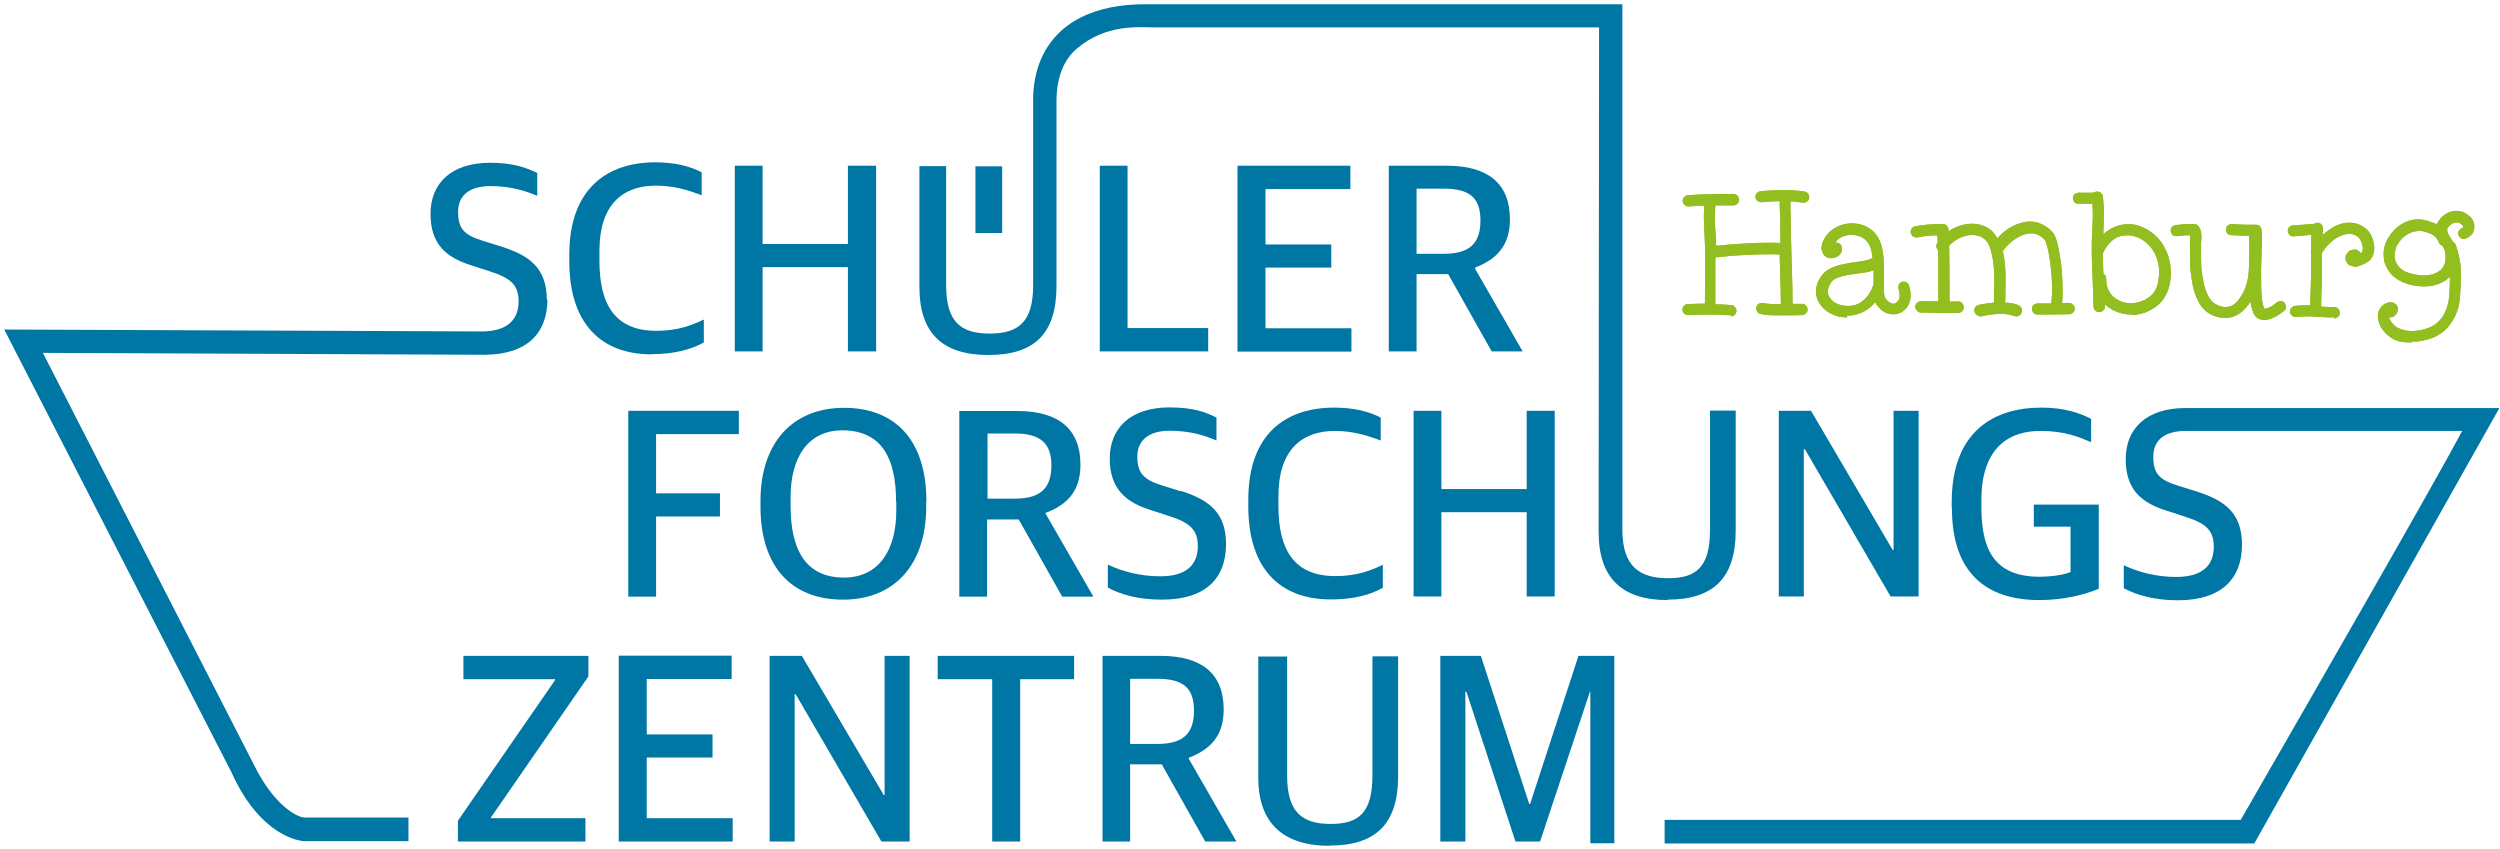 <?xml version="1.0" encoding="UTF-8"?>
<svg id="Ebene_1" xmlns="http://www.w3.org/2000/svg" version="1.1" viewBox="0 0 117.82 40">
  <!-- Generator: Adobe Illustrator 29.3.1, SVG Export Plug-In . SVG Version: 2.1.0 Build 151)  -->
  <defs>
    <style>
      .st0 {
        fill: #92bf1f;
      }

      .st1 {
        fill: #0076a5;
      }
    </style>
  </defs>
  <path class="st1" d="M67.89,39.66h1.17v-7.06h.05l2.31,7.06h1.16l2.35-7.06h.02v7.14h1.13v-8.83h-1.69l-2.28,6.98h-.04l-2.28-6.98h-1.91v8.75ZM62.67,39.85c2.16,0,3.22-1.02,3.22-3.26v-5.66h-1.21v5.61c0,1.77-.64,2.29-1.97,2.29s-2.05-.54-2.05-2.27v-5.62h-1.36v5.71c0,2.17,1.21,3.21,3.35,3.21M53.26,35.06v-3.07h1.28c1.22,0,1.73.43,1.73,1.5s-.5,1.57-1.72,1.57h-1.29ZM51.95,39.66h1.31v-3.64h1.49l2.05,3.64h1.47l-2.24-3.89v-.06c1.01-.39,1.64-1.03,1.64-2.27,0-1.69-1.03-2.53-2.98-2.53h-2.73v8.75ZM46.77,39.66h1.31v-7.65h2.54v-1.1h-6.43v1.1h2.57v7.65ZM36.27,39.66h1.18v-6.94h.05l4.04,6.94h1.33v-8.75h-1.18v6.56h-.04l-3.86-6.56h-1.52v8.75ZM29.16,39.66h5.37v-1.1h-4.05v-2.86h3.1v-1.09h-3.1v-2.61h4v-1.1h-5.32v8.75h-.01ZM21.58,39.66h6.01v-1.1h-4.45v-.04l4.59-6.64v-.97h-5.89v1.1h4.32v.04l-4.58,6.63v.98ZM35.94,16.56h-1.31V7.81h1.31v3.69h4.02v-3.69h1.33v8.75h-1.33v-3.97h-4.02v3.97ZM53.14,7.81v7.65h3.8v1.1h-5.11V7.81s1.31,0,1.31,0ZM30.72,16.7c-2.38,0-3.89-1.43-3.89-4.39v-.31c0-3.15,1.83-4.35,4.05-4.35.95,0,1.65.19,2.19.47v1.08c-.7-.26-1.32-.45-2.17-.45-1.55,0-2.65.89-2.65,3.07v.47c0,2.08.75,3.3,2.68,3.3,1.03,0,1.69-.27,2.24-.53v1.08c-.61.34-1.42.55-2.45.55M25.8,14.1c0,1.58-.93,2.61-2.97,2.62l-20.81-.09,9.93,19.38c1.04,2.11,2.15,2.5,2.37,2.52h4.93v1.11h-4.93c-.1,0-2.02-.15-3.41-3.24L.2,15.53l22.56.09c1.17-.02,1.68-.57,1.68-1.41,0-.76-.34-1.1-1.35-1.42l-.86-.28c-1.21-.37-1.94-1.01-1.94-2.43s.95-2.41,2.82-2.41c1.11,0,1.72.25,2.21.48v1.08c-.54-.23-1.25-.46-2.21-.46s-1.52.42-1.52,1.21.27,1.09,1.17,1.37l.87.27c1.31.42,2.14,1,2.14,2.51M59.64,8.91v2.61h3.1v1.09h-3.1v2.86h4.05v1.1h-5.37V7.81h5.32v1.1h-3.99ZM71.16,10.34c0-1.69-1.03-2.53-2.98-2.53h-2.73v8.75h1.31v-3.64h1.49l2.05,3.64h1.46l-2.24-3.89v-.06c1.01-.39,1.64-1.03,1.64-2.27M68.05,11.96h-1.29v-3.07h1.28c1.22,0,1.73.43,1.73,1.5s-.5,1.57-1.72,1.57M85.01,28.11h-1.18v-8.75h1.52l3.85,6.56h.04v-6.56h1.18v8.75h-1.32l-4.04-6.94h-.05v6.94ZM91.98,23.93v-.26c0-3.35,2-4.46,4.22-4.46,1.11,0,1.83.26,2.35.53v1.1c-.54-.23-1.21-.53-2.38-.53-2.11,0-2.79,1.52-2.79,3.2v.41c0,1.89.55,3.26,2.73,3.26.55,0,1.13-.08,1.47-.22v-2.14h-1.73v-1.04h3.06v3.97c-.68.28-1.65.53-2.8.53-2.51,0-4.12-1.29-4.12-4.33M78.59,28.28c-2.14,0-3.25-1.03-3.25-3.21l.02-23.78h-21.1c-.57,0-2.15-.17-3.52,1.01-.64.55-.94,1.39-.95,2.43v8.75c0,2.25-1.04,3.25-3.21,3.25s-3.25-1.03-3.25-3.21v-5.69h1.26v5.62c0,1.73.7,2.27,2.05,2.27s2.05-.53,2.05-2.28V4.52c.05-1.28.5-2.31,1.31-3.06,1.58-1.43,3.94-1.24,4.34-1.26h22.12v24.78c0,1.73.83,2.27,2.16,2.27s1.97-.53,1.97-2.29v-5.61h1.21v5.66c0,2.25-1.07,3.25-3.22,3.25M29.61,19.36h5.21v1.1h-3.9v2.79h3.01v1.09h-3.01v3.78h-1.31v-8.75ZM43.65,23.62v.26c0,2.76-1.52,4.38-3.92,4.38s-3.89-1.52-3.89-4.39v-.26c0-2.76,1.53-4.39,3.94-4.39s3.88,1.52,3.88,4.41M42.23,23.64c0-2.02-.66-3.35-2.52-3.36-1.67,0-2.45,1.33-2.45,3.13v.45c0,2,.68,3.36,2.51,3.36,1.67,0,2.47-1.32,2.47-3.15v-.42h0ZM60.25,23.85v-.47c0-2.17,1.1-3.07,2.65-3.07.84,0,1.47.19,2.17.45v-1.08c-.54-.28-1.24-.47-2.19-.47-2.23,0-4.05,1.18-4.05,4.35v.3c0,2.96,1.51,4.39,3.89,4.39,1.03,0,1.84-.2,2.45-.55v-1.08c-.55.26-1.21.53-2.24.53-1.93,0-2.68-1.23-2.68-3.3M55.64,23.15l-.87-.27c-.9-.28-1.17-.61-1.17-1.37s.55-1.21,1.52-1.21,1.68.23,2.21.46v-1.08c-.48-.25-1.1-.48-2.21-.48-1.87,0-2.82,1-2.82,2.41s.74,2.06,1.94,2.43l.86.28c1,.32,1.35.66,1.35,1.42,0,.87-.53,1.42-1.77,1.42-.94,0-1.79-.23-2.47-.55v1.08c.6.33,1.44.57,2.55.57,2.08,0,3.02-1.02,3.02-2.62,0-1.51-.83-2.09-2.14-2.51M71.95,23.05h-4.02v-3.69h-1.31v8.75h1.31v-3.97h4.02v3.97h1.32v-8.75h-1.32v3.69ZM49.29,24.23l2.24,3.89h-1.47l-2.05-3.64h-1.49v3.64h-1.31v-8.75h2.73c1.94,0,2.98.84,2.98,2.53,0,1.24-.62,1.89-1.64,2.27v.06ZM49.55,21.93c0-1.05-.53-1.5-1.73-1.5h-1.28v3.07h1.29c1.23,0,1.72-.51,1.72-1.57M106.23,39.75h-27.78v-1.11h27.15c3.72-6.46,9.01-15.66,10.44-18.33h-13.04c-.97,0-1.52.42-1.52,1.21s.27,1.09,1.17,1.37l.87.27c1.31.42,2.14,1,2.14,2.51,0,1.59-.95,2.62-3.02,2.62-1.11,0-1.96-.25-2.55-.57v-1.08c.68.32,1.53.55,2.47.55,1.24,0,1.77-.55,1.77-1.42,0-.76-.34-1.1-1.35-1.42l-.86-.28c-1.21-.37-1.94-1.01-1.94-2.43s.95-2.41,2.82-2.41h14.79l-11.56,20.54ZM47.23,10.98h-1.26v-3.14h1.26v3.14Z"/>
  <path class="st0" d="M108.07,14.58s-.04.08-.03.12c0,.04.02.08.06.1s.08.04.12.03c.26-.02.45-.04.59-.03.14,0,.33.01.6.03.27.02.47.02.62.02.04,0,.09-.01.11-.04.03-.03.04-.06.04-.11s-.01-.08-.04-.11-.06-.04-.11-.04c-.12,0-.37,0-.73-.03v-.03c0-.19,0-.5.02-.88.01-.39.02-.69.02-.88,0-.03,0-.31-.02-.84.08-.15.18-.3.33-.45.14-.15.3-.27.47-.38.42-.23.78-.24,1.05-.02.13.1.22.25.26.45.04.2.02.36-.09.47l-.09.05-.1.05s-.01-.05-.02-.09c-.05-.11-.14-.15-.25-.13-.08.01-.13.04-.18.11-.06.08-.09.14-.08.22.03.13.11.2.24.24h.05s.03.02.06.02c.04,0,.09,0,.12-.04h.04c.09-.02.16-.05.25-.1s.15-.09.18-.13c.16-.19.2-.43.14-.73-.06-.28-.18-.48-.39-.62-.14-.11-.29-.17-.45-.19-.16-.03-.32-.02-.47.02-.15.04-.3.1-.45.18-.25.14-.47.32-.66.54,0-.18.02-.36.03-.52v-.06s0-.09-.03-.12c-.02-.03-.06-.05-.11-.05-.05,0-.09.01-.12.05-.14.02-.32.03-.56.05-.24.02-.4.03-.48.03-.04,0-.08.02-.11.05-.02.03-.04.08-.03.12,0,.04.02.08.05.11.03.03.08.04.12.03.1,0,.25-.02.45-.04.22-.02.38-.03.5-.04-.02.24-.03.53-.02.87-.01.04-.01.08,0,.12v.8c0,.19,0,.48-.02.88-.01.39-.02.69-.02.88v.02c-.32-.01-.6,0-.83.03-.04,0-.08.02-.1.06M105.07,10.65s-.05.05-.06.1c0,.04,0,.09.02.12s.05.05.1.06c.06.01.28.02.64.03h.33v1.32c0,.16-.01.31-.02.45-.04.48-.17.92-.41,1.27-.27.41-.6.58-1,.5-.31-.06-.55-.25-.71-.55-.11-.2-.18-.45-.24-.74-.05-.29-.09-.54-.1-.73,0-.19-.01-.47-.01-.83v-.29c0-.1.02-.16.02-.22,0-.2-.03-.36-.11-.44-.03-.03-.08-.05-.14-.06h-.4c-.13.01-.28.03-.46.05-.04,0-.08.02-.11.05s-.04.08-.03.12c0,.04.02.08.05.11.03.03.08.04.12.03.18-.02.33-.04.46-.05h.3v.19s0,.11-.02.19v.32c0,.36,0,.65.01.85,0,.2.04.46.1.78.06.31.15.58.27.82.2.39.51.62.93.71.53.11.97-.11,1.32-.65.08-.12.14-.25.2-.39,0,.11.01.2.02.29.02.2.05.38.1.5.05.17.13.28.24.32.16.08.36.05.6-.06.13-.06.27-.15.44-.29.04-.03.06-.06.06-.1,0-.04,0-.08-.03-.12-.03-.03-.06-.05-.11-.06-.04,0-.08,0-.11.03-.16.12-.29.2-.4.25-.15.08-.27.1-.33.06-.02-.01-.04-.06-.08-.15-.04-.11-.06-.25-.09-.43-.03-.3-.04-.73-.04-1.29,0-.18.01-.42.02-.72,0-.3.01-.5.02-.56v-.45c0-.06-.01-.12-.02-.15,0-.06-.02-.12-.05-.15-.02-.03-.05-.04-.08-.04h-.55c-.34-.01-.54-.02-.58-.03-.04,0-.09,0-.12.02M97.85,9.2s-.05.06-.05.11.01.09.04.12.06.05.11.05c.24.01.5.01.78,0,.02.31.03.56.03.73s-.01.42-.03.74c-.01.32-.02.58-.02.76v.2c0,.25.02.66.04,1.23.03.57.04,1,.04,1.3,0,.04.01.09.04.11.03.03.06.04.11.04s.08-.01.11-.04.04-.06.04-.11v-.42c.14.22.32.38.56.5.24.12.47.18.74.19.42.01.8-.1,1.14-.36.34-.25.55-.61.62-1.08.09-.57.01-1.08-.22-1.52-.24-.44-.56-.75-.98-.95-.31-.16-.66-.19-1.02-.11s-.68.29-.94.61c0-.08,0-.23.02-.47s.02-.43.02-.54v-.46c0-.19-.02-.37-.04-.53h0v-.08s-.02-.08-.06-.1c-.03-.03-.08-.04-.12-.03-.04,0-.06.02-.09.05h-.78s-.09.01-.12.04M99.38,11.36c.15-.15.3-.25.46-.31s.33-.09.5-.08c.17,0,.33.04.5.12.34.15.62.42.83.8.2.39.26.83.18,1.33-.06.38-.23.67-.51.87-.28.2-.59.3-.95.29-.34-.01-.64-.13-.88-.34s-.37-.53-.37-.92c0-.08-.03-.13-.11-.15-.02-.46-.03-.81-.04-1.07.11-.23.23-.42.38-.57M95.94,14.43s-.05.06-.05.11.01.09.04.12.06.05.11.05c.08,0,.33.01.75,0,.43,0,.68-.01.76-.01.04,0,.08-.01.11-.04s.04-.06.04-.11-.01-.08-.04-.11c-.03-.03-.06-.04-.11-.04h-.45c.03-.14.04-.33.04-.59,0-.31,0-.67-.04-1.07s-.09-.74-.15-1.04c-.08-.34-.16-.58-.26-.69-.14-.15-.3-.27-.47-.33-.17-.08-.34-.11-.51-.11s-.33.03-.51.1c-.4.14-.74.4-1.04.78h0c-.13-.31-.31-.52-.56-.65-.25-.12-.53-.16-.83-.12-.38.05-.71.2-1.01.46v-.22s.02-.05.02-.09c0-.04-.01-.08-.04-.11-.03-.03-.06-.04-.11-.04-.52,0-.95.03-1.3.11-.04.01-.08.03-.1.06-.02.03-.03.08-.02.12,0,.04.03.08.06.1s.08.03.12.02c.29-.06.65-.1,1.05-.11.01.15.02.31.02.47l-.04.09s-.03.08-.02.12c0,.04.03.08.06.1h0c0,.31.01,1.16.01,2.56h-.92s-.09.01-.12.04-.05.06-.05.11.01.08.04.11c.03.03.06.05.11.05.52.02,1.1.02,1.77.02.04,0,.08-.01.11-.04s.04-.06.04-.11-.01-.08-.04-.11c-.03-.03-.06-.04-.11-.04h-.53v-.02c0-1.47,0-2.39-.02-2.76.13-.15.28-.28.46-.39.18-.11.38-.17.58-.19.24-.03.44,0,.62.1.18.09.32.25.42.47.09.19.14.42.18.69.04.26.06.47.06.65v.79c0,.36-.01.58-.01.7-.26.02-.53.05-.82.12-.04.01-.08.03-.1.06-.02.03-.03.08-.02.12,0,.04.03.08.06.1s.08.03.12.02c.72-.16,1.27-.17,1.65-.02.04.02.09.01.12,0,.04-.02.06-.05.09-.09.02-.04.01-.08,0-.12-.02-.04-.04-.06-.09-.09-.19-.08-.42-.11-.7-.12,0-.11,0-.3.01-.59,0-.29.01-.52.01-.68s-.01-.38-.03-.62-.06-.46-.11-.66c.12-.18.27-.36.45-.51s.38-.27.58-.34c.45-.16.84-.08,1.15.27.05.08.12.26.18.55.06.28.11.62.15,1.01.03.38.04.71.04,1.02s-.03.51-.06.59h-.72s-.09.01-.12.04M87.94,12.41s-.26.04-.72.11c-.15.02-.28.04-.4.06-.11.02-.24.06-.37.12-.14.05-.26.12-.36.2-.1.09-.18.19-.25.32-.19.37-.18.72.03,1.03.18.28.47.47.86.56.31.06.64.04.95-.09.31-.12.57-.33.78-.66.03.14.09.26.17.36.16.19.33.3.54.33.2.03.38,0,.53-.12s.25-.27.29-.46c.04-.19.02-.41-.05-.64-.02-.04-.04-.06-.09-.09-.04-.02-.08-.02-.12,0s-.06.04-.09.09c-.02.04-.02.08,0,.12.06.18.08.33.05.45-.03.12-.09.22-.18.28-.04.04-.11.06-.17.08-.06,0-.14,0-.23-.04s-.16-.11-.25-.19c-.08-.09-.12-.24-.14-.44v-1.04c0-.22-.01-.39-.02-.52-.03-.43-.13-.78-.28-1-.18-.27-.43-.44-.76-.53s-.66-.05-.97.09-.53.37-.66.68c-.06.16-.05.3,0,.43.09.16.24.22.43.15.09-.02.15-.06.19-.13.05-.06.06-.13.05-.19,0-.06-.03-.11-.08-.14-.05-.04-.12-.04-.18-.02-.05.02-.11.08-.16.15-.01-.04,0-.09.02-.14.1-.24.26-.41.5-.52s.48-.13.74-.06c.26.06.45.19.59.41.13.18.2.45.23.81-.1.09-.24.14-.44.18M88.4,12.75v.66s-.01.03-.01.04c-.1.29-.23.53-.42.71-.18.17-.38.29-.57.33-.2.04-.4.04-.6,0-.3-.06-.53-.2-.66-.42-.15-.22-.15-.45-.01-.72.09-.17.23-.29.41-.38.18-.08.43-.14.73-.18.44-.05.69-.1.75-.11.15-.03.28-.08.39-.13v.18M82.97,14.36s-.05.05-.06.1c0,.04,0,.08.02.12.02.03.05.05.11.06.18.03.38.05.59.06h.76c.3,0,.5-.01.57-.01.04,0,.08-.01.11-.04s.04-.06.04-.11-.01-.08-.04-.11c-.03-.03-.06-.04-.11-.04h-.56c0-.44-.01-1.1-.04-1.99-.03-.89-.04-1.56-.04-2.01,0-.09,0-.27-.02-.55-.01-.28-.01-.45,0-.51.26,0,.48.03.68.08.04,0,.09,0,.12-.02s.05-.05.06-.1c0-.04,0-.09-.02-.12s-.05-.05-.1-.06c-.44-.1-1.13-.1-2.07-.02-.04,0-.08.02-.11.05s-.04.06-.03.11c0,.04.02.08.05.11.03.03.08.04.12.03.41-.03.73-.05.98-.05-.02.08-.02.25,0,.55.01.29.02.46.02.52,0,.33,0,.71.02,1.14h0c-.62-.03-1.4-.01-2.31.05-.08,0-.22.02-.43.04-.22.02-.38.03-.5.03,0-.14-.02-.38-.03-.72-.02-.34-.03-.58-.03-.7s.01-.36.03-.7h.96s.08-.01.11-.04.04-.06.04-.11-.01-.08-.04-.11c-.03-.03-.06-.04-.11-.04-.9,0-1.63.02-2.15.06-.03,0-.08.02-.1.05-.03.03-.04.06-.03.11,0,.04.02.08.05.11.03.03.08.04.12.03.26-.02.55-.04.85-.05-.02.33-.03.58-.03.74s0,.41.03.74c.02.33.03.57.03.71,0,.12.01.56,0,1.33,0,.78-.01,1.22-.01,1.32-.28,0-.58,0-.92.02-.04,0-.08.02-.11.05s-.04.08-.04.12.02.08.05.11c.03.03.08.04.12.04.79-.04,1.46-.03,2.05.02.04,0,.09,0,.12-.03s.05-.06.05-.11,0-.08-.03-.11c-.03-.03-.06-.05-.11-.05-.27-.02-.56-.03-.86-.04v-2.42c.13,0,.3-.01.53-.04.23-.02.37-.04.4-.04.89-.08,1.66-.09,2.28-.05h.03c.04,1.38.06,2.23.06,2.56-.41,0-.74-.02-1-.06-.03,0-.08,0-.11.03"/>
  <path class="st0" d="M106.7,15.08c-.09,0-.17-.02-.25-.05-.13-.06-.23-.19-.29-.39-.04-.11-.08-.26-.1-.43-.01.02-.02.03-.03.05-.38.57-.86.81-1.43.7-.45-.09-.79-.34-1-.76-.13-.25-.22-.53-.28-.85-.05-.32-.09-.59-.1-.8,0-.2-.01-.48-.01-.85v-.33c.01-.09.02-.15.02-.19v-.09h-.19c-.12,0-.27.03-.45.04-.08,0-.14,0-.19-.05-.05-.04-.09-.11-.1-.18,0-.08.01-.14.05-.19s.11-.09.17-.1c.18-.02.34-.04.47-.05.22,0,.34-.01.43,0s.15.04.19.1c.1.12.14.28.14.53,0,.05,0,.12-.02.23v.27c0,.36,0,.64.01.83,0,.19.04.43.1.72.04.28.13.52.23.71.14.28.36.43.64.5.36.08.65-.08.88-.45.23-.34.36-.75.39-1.23,0-.14.02-.29.02-.44v-1.22h-.23c-.55-.02-.62-.03-.66-.03-.08-.02-.14-.06-.17-.12-.03-.05-.04-.13-.03-.19.01-.08.05-.13.12-.17.05-.03.12-.05.19-.04.03,0,.12.02.57.03h.51s.05,0,.08.01c.04,0,.08.03.12.06.05.05.09.13.09.22,0,.03,0,.09.01.15v.46c0,.08-.01.26-.02.56l-.02.71c0,.57,0,.99.04,1.29.01.17.04.31.08.41.01.04.02.08.03.09.03,0,.1,0,.23-.06.11-.04.23-.13.38-.25.05-.04.12-.06.19-.05.08,0,.13.04.17.11.04.05.06.13.05.19,0,.08-.05.13-.11.18-.17.13-.32.24-.46.29-.16.08-.31.12-.45.12M106.03,13.75l.22.04c0,.11.01.2.02.29.02.2.05.36.1.47.04.14.11.23.18.26.13.06.3.04.51-.06.12-.05.26-.15.42-.27.02-.01.02-.02.02-.03,0,0,0-.01-.01-.03-.01-.01-.02-.02-.03-.02h-.03c-.16.14-.3.23-.42.28-.18.1-.32.12-.43.06-.05-.03-.1-.09-.13-.22-.04-.11-.06-.26-.09-.45-.03-.3-.04-.74-.04-1.3l.02-.73c0-.31.01-.5.02-.57v-.44c0-.06-.01-.11-.01-.15s-.01-.08-.02-.09h-.04v-.02h-.51c-.46-.01-.57-.02-.6-.03,0,0-.02,0-.03.01,0,0-.01,0-.01.02v.04s0,.01.03.02c.02,0,.15.01.61.03h.44v1.43c0,.16-.01.31-.02.45-.04.51-.18.96-.43,1.32-.29.45-.67.64-1.11.55-.34-.06-.61-.27-.79-.6-.12-.22-.19-.47-.25-.78-.05-.29-.09-.55-.1-.75,0-.19-.01-.47-.01-.84v-.29c.01-.1.01-.16.01-.2,0-.17-.02-.3-.08-.37-.01-.01-.04-.02-.08-.03-.08-.01-.19,0-.38,0-.12,0-.27.03-.46.04t-.03.02v.03s0,.02.02.03h.03c.19-.02.34-.04.46-.05h.41v.1s.02.12.02.2c0,.04,0,.12-.02.22v.31c0,.36,0,.64.01.84,0,.19.04.45.1.76.05.29.14.56.26.79.18.37.46.58.85.66.48.1.88-.1,1.21-.6.08-.11.14-.24.19-.38M87.06,14.96c-.12,0-.24-.01-.36-.03-.42-.1-.73-.3-.93-.6-.24-.36-.25-.74-.04-1.15.08-.14.16-.26.28-.36.11-.1.24-.17.39-.23.14-.05.27-.1.39-.12.12-.02.25-.05.4-.08.18-.02.68-.1.72-.11l.02.11-.02-.11c.15-.03.27-.08.34-.13-.03-.31-.1-.54-.2-.69-.12-.18-.29-.3-.53-.36s-.46-.04-.68.05c-.15.06-.26.16-.34.28.06,0,.14.01.19.05.08.05.11.13.12.22s-.01.18-.08.27-.15.14-.26.17c-.25.08-.45,0-.56-.2-.08-.16-.09-.33-.01-.53.14-.34.38-.59.72-.74.33-.15.68-.18,1.03-.1s.64.28.83.57c.16.25.26.6.29,1.05,0,.13.01.3.02.52v1.04c0,.17.04.29.11.37s.14.13.2.16c.06.03.12.04.16.03.04,0,.08-.02.11-.05.08-.05.13-.13.15-.23s0-.24-.04-.4c-.02-.05-.02-.13,0-.2.03-.06.08-.12.14-.14.06-.03.14-.02.2,0,.06.03.12.08.14.14.09.26.11.48.06.7-.04.23-.16.4-.33.53-.17.13-.38.18-.6.14-.23-.03-.43-.16-.6-.38-.04-.05-.09-.12-.12-.18-.19.24-.43.42-.7.52-.22.09-.43.12-.65.12M87.97,12.52s-.12.02-.73.11c-.15.02-.28.04-.39.06s-.23.06-.36.11c-.12.04-.23.11-.32.19-.09.08-.16.17-.23.29-.17.33-.16.64.02.93.17.26.43.43.79.51.29.06.58.03.88-.08.29-.11.53-.31.72-.61l.14-.23.05.26c.03.12.08.23.15.3.14.17.3.27.47.3s.31,0,.44-.1.22-.23.26-.4.02-.37-.05-.57c0,0,0-.01-.03-.02h-.03s-.02,0-.03.03h0v.03c.06.2.09.37.05.52-.03.15-.11.27-.23.34-.05.05-.13.09-.23.1-.09.01-.18,0-.28-.05-.1-.04-.19-.12-.28-.22-.1-.11-.15-.28-.16-.51v-1.04c0-.22,0-.39-.01-.51-.03-.41-.12-.73-.26-.95-.16-.25-.4-.4-.7-.47s-.61-.04-.89.08c-.29.13-.48.33-.6.62-.04.13-.04.24,0,.34.02.04.05.09.12.11l-.05-.22c-.02-.06,0-.14.02-.22.1-.26.29-.46.56-.57.26-.12.54-.14.82-.08s.51.23.66.45c.14.19.22.47.25.86v.05l-.03.03c-.11.1-.27.16-.5.22M86.27,11.98s.1,0,.16-.02c.06-.01.11-.04.14-.09.04-.05.04-.09.03-.11,0-.04-.02-.06-.03-.06-.02-.01-.04-.02-.08,0-.01,0-.05.03-.11.11l-.12.18h0ZM110.03,14.96c-.15,0-.37,0-.64-.02s-.46-.02-.6-.03c-.13,0-.32,0-.57.03-.06,0-.14,0-.19-.05-.05-.04-.1-.11-.11-.17,0-.06,0-.14.05-.19.04-.05.11-.1.17-.11.2-.03.45-.04.74-.03,0-.2,0-.46.02-.79.01-.39.02-.68.02-.88v-.76c-.02-.05-.02-.11,0-.16,0-.28,0-.53.01-.73-.1,0-.22.02-.37.03-.22.02-.37.03-.45.04-.08,0-.14,0-.19-.05-.05-.04-.09-.11-.1-.18,0-.08,0-.14.05-.19.04-.05.11-.09.17-.1.1,0,.26-.02.5-.03.22-.02.39-.03.52-.04.05-.04.12-.06.18-.05.08,0,.13.04.18.1.04.05.06.13.05.2v.08c0,.06-.01.13-.02.2.15-.13.31-.25.48-.36.16-.09.32-.15.47-.19.17-.04.34-.04.53-.02.18.03.36.11.51.22.22.16.36.39.42.69.08.33.02.61-.16.83-.05.05-.13.11-.23.16-.09.04-.17.09-.27.11h-.02c-.05.04-.12.06-.18.05-.03,0-.06-.01-.09-.02-.02,0-.04,0-.06-.01-.16-.03-.27-.14-.31-.32-.02-.11.02-.22.1-.31.06-.08.15-.13.25-.14.15-.03.28.03.36.16l.04-.02c.06-.09.09-.2.04-.37-.04-.17-.11-.3-.22-.39-.25-.18-.55-.17-.94.03-.16.09-.31.22-.45.36-.13.13-.23.27-.3.4.01.52.01.79.01.82,0,.19,0,.5-.02.88-.01.34-.02.61-.02.81.3.02.51.02.61.02.08,0,.14.02.19.08.05.05.08.12.08.19s-.02.14-.08.19-.12.08-.19.08M108.76,14.68h.04c.14,0,.34.01.61.03.26.01.47.02.62.02.01,0,.02,0,.03-.01,0,0,.01-.01.01-.03s0-.02-.01-.03c0,0-.02-.01-.03-.01-.13,0-.37-.01-.73-.03h-.11v-.14c0-.19,0-.5.02-.88.01-.39.02-.68.02-.88,0-.03,0-.31-.02-.84v-.05c.1-.16.22-.32.37-.48s.32-.29.51-.39c.46-.25.85-.26,1.17-.02.15.12.26.29.3.52.05.24.01.43-.11.57l-.02.02-.32.17-.03-.14s0-.04-.02-.06c-.03-.06-.08-.08-.13-.06-.04,0-.09.03-.12.06-.05.06-.05.11-.05.13.02.09.06.13.15.15h.03l.06.02h.05s.06-.03.1-.03c.08-.02.14-.04.22-.09.1-.04.14-.09.16-.11.13-.16.17-.37.12-.64-.05-.25-.16-.44-.34-.56-.13-.1-.26-.15-.41-.17-.15-.02-.29-.02-.43.01-.14.03-.28.1-.42.17-.24.13-.45.31-.64.52l-.2.24v-.31c.01-.19.02-.37.04-.53v-.1s-.02-.02-.03-.02-.01,0-.02.01l-.03.03h-.04c-.14.02-.32.04-.56.05-.24.02-.4.03-.48.03-.01,0-.02,0-.03.02v.03s0,.02.02.03h.03c.1-.01.25-.02.46-.04.22-.01.38-.03.48-.04h.13v.12c-.03.23-.04.52-.03.86v.06l.02.04v.8c0,.19,0,.5-.02.88-.01.39-.02.68-.02.88v.12h-.12c-.32,0-.59.01-.82.04,0,0-.01,0-.02.02h0v.03s0,.02.02.03c.01,0,.02.01.03,0,.24-.02.42-.04.56-.04M93.32,14.89c-.05,0-.11-.01-.15-.04-.06-.04-.1-.1-.12-.17-.01-.08,0-.14.03-.19.03-.06.1-.1.16-.12.26-.05.51-.09.73-.11,0-.13,0-.33.01-.6,0-.34.01-.61,0-.78,0-.16-.02-.38-.06-.64-.04-.25-.1-.47-.17-.66-.09-.2-.2-.33-.37-.41-.16-.08-.36-.11-.57-.09-.18.02-.37.09-.54.18-.16.09-.29.19-.41.32.01.39.02,1.25.02,2.63h.41c.08,0,.14.02.18.08.05.05.08.12.08.19s-.03.14-.08.19c-.05.05-.12.08-.18.08-.66,0-1.26,0-1.77-.02h0c-.06,0-.13-.03-.18-.09-.04-.05-.08-.12-.08-.18,0-.08.03-.14.09-.19.05-.04.12-.08.19-.08.26,0,.53.01.81.01,0-1.28,0-2.07-.01-2.4-.03-.03-.06-.08-.08-.14s0-.13.03-.19l.03-.05c0-.11,0-.23-.02-.33-.36,0-.67.04-.93.1-.08,0-.15,0-.2-.04-.06-.03-.1-.1-.12-.17-.01-.06,0-.14.03-.19.03-.06.1-.1.16-.12.36-.08.81-.11,1.32-.11.08,0,.14.02.19.08.05.05.08.12.08.18v.08c.27-.18.56-.3.88-.34s.61,0,.88.13c.23.11.41.29.54.54.29-.32.61-.55.98-.68.18-.06.37-.11.55-.11.17,0,.37.03.55.12.18.08.36.2.51.37.12.13.22.38.29.75.06.3.12.66.16,1.05.03.4.04.75.04,1.08,0,.18-.01.34-.03.47.23,0,.41-.04.52.08.05.05.08.12.08.18s-.02.14-.08.19-.12.08-.18.08c-.08,0-.33,0-.75.01-.66.01-.74,0-.78,0-.06,0-.13-.03-.17-.09s-.06-.12-.06-.18c0-.08.03-.14.09-.19.05-.04.12-.06.18-.06h.64c.01-.08.03-.23.04-.48,0-.3,0-.64-.04-1.01-.03-.39-.09-.72-.14-1-.09-.38-.14-.47-.16-.5-.28-.31-.61-.39-1.03-.24-.18.08-.37.18-.54.32-.16.13-.3.28-.41.44.04.19.08.4.1.62.02.26.03.46.03.64s0,.4-.01.69c0,.2,0,.37-.01.48.24.01.45.05.62.12.06.03.12.08.15.14s.03.14,0,.22c-.02.06-.08.12-.14.15-.06.03-.14.03-.22,0-.36-.14-.88-.13-1.58.03h-.05M94.06,11.74c.04.14.08.3.11.46.04.27.06.48.06.67v.79c0,.36-.01.58-.01.7v.11h-.11c-.25.02-.52.06-.8.12-.01,0-.02.01-.02.02v.04s0,.02.01.02c0,0,.02.01.04,0,.74-.17,1.3-.17,1.7-.02h.03s.02-.01.03-.03h0v-.03s-.01-.02-.03-.03c-.17-.06-.4-.1-.66-.11h-.11v-.11c0-.11,0-.31.01-.59,0-.28.01-.51.01-.68s-.01-.37-.03-.61c-.02-.24-.06-.45-.11-.65v-.09c.14-.19.29-.37.48-.53s.4-.28.6-.37c.51-.18.94-.08,1.27.3.04.05.12.18.22.6.06.29.11.64.15,1.02.03.38.04.72.04,1.03s-.03.53-.08.64l-.03.06h-.8s-.02,0-.04.01h0v.02s0,.03.01.04h.03s.19.02.74.01c.43,0,.69-.01.76-.01.01,0,.02,0,.03-.01,0,0,.01-.01.01-.03,0-.01,0-.02-.01-.03,0,0-.01-.01-.03-.01h-.59l.02-.13c.02-.14.04-.33.04-.57,0-.31,0-.66-.04-1.05-.03-.39-.09-.73-.15-1.03-.09-.41-.17-.57-.24-.65-.13-.14-.28-.25-.43-.31s-.31-.11-.46-.1c-.15,0-.31.03-.47.1-.38.13-.71.39-1,.74l-.19.24v.03ZM90.57,14.42s-.02,0-.03.02c-.01.03,0,.04,0,.06.54.03,1.13.03,1.79.03.01,0,.02,0,.03-.01,0,0,.01-.02.01-.03s0-.02-.01-.03c0,0-.01-.01-.03-.01h-.64v-.11c0-1.51,0-2.41-.02-2.77v-.04l.02-.03c.13-.16.3-.3.5-.41s.41-.18.62-.2c.26-.03.48,0,.69.11.22.1.37.28.47.53.03.08.05.14.08.23v-.27c-.12-.26-.28-.45-.51-.56s-.48-.15-.76-.11c-.36.04-.68.19-.96.44l-.17.15-.02-.23v-.28s.02-.02.02-.03,0-.02-.01-.03c0,0-.02-.01-.03-.01-.51,0-.94.03-1.28.11-.01,0-.02.01-.02.02v.06h.06c.29-.06.65-.1,1.07-.11h.11v.11c.01.15.02.31.02.47v.03l-.06.11v.04l.08.06v.05c.02.3.02,1.14.02,2.56v.11h-1.02M81.62,14.86h-.03c-.57-.04-1.25-.05-2.02-.01h0c-.08,0-.14-.02-.19-.06-.05-.05-.09-.12-.09-.19s.02-.13.06-.18c.05-.05.12-.09.19-.09.29-.01.56-.02.81-.02,0-.19,0-.6.01-1.22v-1.32c0-.15-.02-.39-.03-.72-.02-.33-.03-.58-.03-.74,0-.14,0-.36.02-.62-.26.01-.51.02-.72.04-.08,0-.14-.01-.2-.06-.05-.04-.09-.11-.1-.17,0-.08.01-.14.06-.2.04-.05.11-.09.17-.1.53-.04,1.26-.06,2.16-.06.08,0,.14.03.19.08.05.05.08.12.08.19s-.02.14-.08.19-.12.08-.19.08h-.85c-.02.28-.02.48-.02.59,0,.12,0,.36.03.7.01.27.02.47.03.61.1,0,.23-.02.38-.03.22-.02.37-.04.43-.04.86-.06,1.6-.09,2.22-.06,0-.39-.01-.72-.01-1.02,0-.05,0-.22-.02-.51-.01-.22-.01-.36,0-.44-.23,0-.51.02-.85.05-.08,0-.14-.01-.2-.06-.05-.04-.09-.11-.1-.17,0-.08.01-.14.06-.19.05-.05.11-.09.17-.1.96-.08,1.65-.06,2.1.02.08.02.13.06.17.12.03.05.04.13.03.19-.01.08-.05.13-.12.17-.05.03-.12.05-.19.04-.17-.03-.36-.06-.57-.06v.39c.01.29.02.47.02.55,0,.44.01,1.1.04,2.01.03.83.04,1.45.04,1.88h.44c.08,0,.14.02.19.08.05.05.08.12.08.18s-.02.14-.08.19-.12.08-.19.08-.26,0-.56.01h-.78c-.22,0-.41-.03-.6-.06-.08-.02-.13-.05-.17-.12-.04-.06-.05-.13-.04-.19s.05-.13.11-.17c.05-.04.12-.05.18-.04.24.04.53.06.87.06h0c0-.38-.02-1.14-.06-2.35-.6-.02-1.35,0-2.2.06-.02,0-.1,0-.4.04-.17.02-.31.03-.43.04v2.21c.27,0,.53.02.76.04.06,0,.13.04.17.1.05.05.08.13.06.2,0,.06-.04.12-.09.17-.05.04-.11.06-.17.06M80.52,14.59c.4,0,.75.01,1.09.04h.03s.02-.03.02-.04c-.02-.04-.04-.04-.04-.04-.26-.02-.55-.03-.85-.04h-.11v-2.64h.11c.12,0,.29-.01.52-.04.31-.03.39-.04.41-.04.89-.08,1.66-.09,2.28-.05h.13v.11c.04,1.4.06,2.24.06,2.57v.11h-.11c-.41,0-.76-.01-1.02-.06h-.02s-.02.02-.02.03v.03s.02.02.04.02c.17.03.37.05.57.05h.75c.3,0,.5-.01.57-.01t.03-.01s.01-.01.01-.03c0-.01,0-.02-.01-.03,0,0-.02-.01-.03-.01h-.67v-.11c0-.43-.01-1.09-.04-1.99-.03-.92-.04-1.57-.04-2.02,0-.09,0-.26-.02-.54-.02-.39,0-.5,0-.54l.02-.09h.09c.26,0,.5.03.7.08h.03s.01,0,.01-.02v-.04s-.01-.01-.03-.02c-.42-.09-1.11-.1-2.03-.02,0,0-.01,0-.03.02,0,.03,0,.04.01.06h.03c.41-.03.74-.05.99-.05h.14l-.03.14s-.02.15,0,.52c.01.3.02.47.02.52,0,.33,0,.71.02,1.14v.12h-.11c-.64-.03-1.4-.01-2.31.05-.08,0-.22.02-.43.04-.23.02-.39.04-.51.04h-.11v-.11c0-.14-.02-.38-.04-.72-.02-.36-.03-.58-.03-.71s.01-.37.03-.71v-.1h1.07s.02,0,.03-.01c0,0,.01-.02.01-.03s0-.02-.01-.03c0,0-.01-.01-.03-.01-.9,0-1.61.02-2.14.06,0,0-.01,0-.03.02,0,.03,0,.04.01.05h.03c.26-.01.55-.03.85-.04h.12v.12c-.02.33-.03.58-.03.73s0,.4.03.73c.02.33.03.57.03.72.01.12.01.55,0,1.33,0,.78-.01,1.22-.01,1.32v.11h-.11c-.27,0-.57,0-.9.02-.03.02-.04.03-.04.05.02.03.03.03.05.03.34-.02.67-.02.97-.02M100.46,14.82h-.08c-.27,0-.54-.08-.79-.2-.14-.08-.28-.17-.39-.28v.11c0,.08-.02.14-.08.18-.11.11-.28.1-.38,0-.05-.05-.08-.12-.08-.19,0-.3-.01-.73-.04-1.29-.02-.57-.04-.98-.04-1.23v-.2c0-.19,0-.45.02-.76.01-.32.02-.57.03-.74,0-.15,0-.36-.02-.62h-.68c-.08,0-.14-.03-.18-.09s-.06-.12-.06-.18c0-.08.03-.14.09-.19h0s.12-.06.18-.06c.23,0,.46.01.72,0,.03-.03.08-.05.12-.05.08,0,.14,0,.2.05.05.04.1.11.11.17v.08c.02.15.03.33.04.53v.46c0,.12-.01.3-.02.55v.17c.23-.22.5-.36.79-.43.39-.09.75-.05,1.1.12.43.19.79.53,1.02.99.24.46.32,1,.23,1.59-.09.5-.3.88-.68,1.15-.34.25-.72.38-1.13.38M98.96,13.63l.22.32c.13.19.3.36.52.46.22.11.45.17.69.17.4.02.75-.1,1.08-.33s.52-.56.58-1.01c.09-.54.01-1.03-.2-1.45-.22-.42-.53-.72-.93-.89-.29-.15-.61-.18-.95-.11s-.64.27-.87.58l-.2.25v-.32c0-.08,0-.24.02-.48.01-.25.02-.43.02-.54v-.45c0-.19-.02-.37-.04-.52v-.09h-.02s-.02-.02-.03-.01l-.03.04h-.06c-.28.01-.55.01-.79,0-.01,0-.02,0-.03.01v.02s0,.03.01.04c.26.02.52.02.8.02h.11v.11c.02.32.03.57.03.74s-.01.43-.03.75c-.01.31-.02.57-.02.75v.2c0,.25.02.66.05,1.22.02.57.04,1,.04,1.3,0,.01,0,.02.01.03.01.01.04.01.06,0,0,0,.01-.02.01-.03v-.81h-.03ZM87.09,14.65c-.11,0-.22-.01-.31-.03-.33-.08-.58-.23-.73-.46-.17-.25-.17-.53-.02-.83.1-.19.25-.33.46-.42.19-.09.44-.15.75-.19.44-.06.69-.1.74-.11.14-.03.26-.08.36-.12l.14-.08.02.16v.89s-.02.04-.03.05c-.09.29-.24.55-.44.73-.2.19-.41.31-.62.37-.11.02-.23.04-.33.04M88.29,12.74c-.08.03-.16.05-.26.08-.06.01-.31.04-.76.11-.29.04-.53.1-.7.17-.16.06-.27.17-.34.32-.12.23-.12.42,0,.6.12.19.31.31.59.37.18.04.37.04.55,0,.18-.04.36-.14.53-.31.17-.16.3-.39.39-.66,0-.01,0-.02.01-.03v-.64h0ZM100.44,14.51h-.05c-.37-.01-.69-.14-.95-.38-.27-.24-.4-.57-.4-.99t-.03-.04l-.08-.02v-.08c-.02-.46-.04-.82-.04-1.07v-.04c.11-.24.25-.44.4-.6.16-.16.33-.28.51-.33.17-.06.36-.09.54-.08.18,0,.37.05.54.13.37.16.67.45.88.85.22.41.28.88.19,1.4-.06.41-.25.73-.55.95-.28.2-.6.31-.96.31M99.15,12.92c.08.04.11.12.11.22,0,.36.11.62.32.83.23.2.48.31.81.32.32,0,.62-.09.87-.27.26-.18.41-.45.46-.81.08-.47.02-.9-.17-1.26-.18-.36-.45-.6-.78-.75-.15-.06-.3-.1-.46-.11-.15,0-.31.01-.45.06-.15.05-.29.15-.42.28-.13.14-.25.31-.34.52,0,.24.02.56.03.97"/>
  <path class="st0" d="M108.07,14.58s-.04.08-.03.12c0,.04.02.08.06.1s.08.04.12.03c.26-.02.45-.04.59-.03.14,0,.33.01.6.03.27.02.47.02.62.02.04,0,.09-.01.11-.04.03-.03.04-.06.04-.11s-.01-.08-.04-.11-.06-.04-.11-.04c-.12,0-.37,0-.73-.03v-.03c0-.19,0-.5.02-.88.01-.39.02-.69.02-.88,0-.03,0-.31-.02-.84.08-.15.18-.3.33-.45.14-.15.3-.27.47-.38.42-.23.78-.24,1.05-.02.13.1.22.25.26.45.04.2.02.36-.09.47l-.09.05-.1.05s-.01-.05-.02-.09c-.05-.11-.14-.15-.25-.13-.08.01-.13.04-.18.11-.06.08-.09.14-.08.22.03.13.11.2.24.24h.05s.03.02.06.02c.04,0,.09,0,.12-.04h.04c.09-.02.16-.05.25-.1s.15-.09.18-.13c.16-.19.2-.43.14-.73-.06-.28-.18-.48-.39-.62-.14-.11-.29-.17-.45-.19-.16-.03-.32-.02-.47.02-.15.04-.3.1-.45.18-.25.14-.47.32-.66.54,0-.18.02-.36.03-.52v-.06s0-.09-.03-.12c-.02-.03-.06-.05-.11-.05-.05,0-.09.01-.12.05-.14.02-.32.03-.56.05-.24.02-.4.03-.48.03-.04,0-.08.02-.11.05-.02.03-.04.08-.03.12,0,.04.02.08.05.11.03.03.08.04.12.03.1,0,.25-.02.45-.04.22-.02.38-.03.5-.04-.02.24-.03.53-.02.87-.01.04-.01.08,0,.12v.8c0,.19,0,.48-.02.88-.01.39-.02.69-.02.88v.02c-.32-.01-.6,0-.83.03-.04,0-.08.02-.1.06M105.07,10.65s-.05.05-.06.1c0,.04,0,.09.02.12s.05.05.1.06c.06.01.28.02.64.03h.33v1.32c0,.16-.01.31-.02.45-.04.48-.17.92-.41,1.27-.27.41-.6.58-1,.5-.31-.06-.55-.25-.71-.55-.11-.2-.18-.45-.24-.74-.05-.29-.09-.54-.1-.73,0-.19-.01-.47-.01-.83v-.29c0-.1.02-.16.02-.22,0-.2-.03-.36-.11-.44-.03-.03-.08-.05-.14-.06h-.4c-.13.01-.28.03-.46.05-.04,0-.08.02-.11.05s-.04.08-.03.12c0,.04.02.08.05.11.03.03.08.04.12.03.18-.02.33-.04.46-.05h.3v.19s0,.11-.02.19v.32c0,.36,0,.65.01.85,0,.2.04.46.1.78.06.31.15.58.27.82.2.39.51.62.93.71.53.11.97-.11,1.32-.65.08-.12.14-.25.2-.39,0,.11.01.2.02.29.02.2.05.38.1.5.05.17.13.28.24.32.16.08.36.05.6-.06.13-.06.27-.15.44-.29.04-.03.06-.06.06-.1,0-.04,0-.08-.03-.12-.03-.03-.06-.05-.11-.06-.04,0-.08,0-.11.03-.16.12-.29.2-.4.25-.15.08-.27.1-.33.06-.02-.01-.04-.06-.08-.15-.04-.11-.06-.25-.09-.43-.03-.3-.04-.73-.04-1.29,0-.18.01-.42.02-.72,0-.3.01-.5.02-.56v-.45c0-.06-.01-.12-.02-.15,0-.06-.02-.12-.05-.15-.02-.03-.05-.04-.08-.04h-.55c-.34-.01-.54-.02-.58-.03-.04,0-.09,0-.12.02M97.85,9.2s-.05.06-.05.11.01.09.04.12.06.05.11.05c.24.01.5.01.78,0,.02.31.03.56.03.73s-.01.42-.03.74c-.01.32-.02.58-.02.76v.2c0,.25.02.66.04,1.23.03.57.04,1,.04,1.3,0,.04.01.09.04.11.03.03.06.04.11.04s.08-.01.11-.04.04-.06.04-.11v-.42c.14.22.32.38.56.5.24.12.47.18.74.19.42.01.8-.1,1.14-.36.34-.25.55-.61.62-1.08.09-.57.01-1.08-.22-1.52-.24-.44-.56-.75-.98-.95-.31-.16-.66-.19-1.02-.11s-.68.29-.94.61c0-.08,0-.23.02-.47s.02-.43.02-.54v-.46c0-.19-.02-.37-.04-.53h0v-.08s-.02-.08-.06-.1c-.03-.03-.08-.04-.12-.03-.04,0-.06.02-.09.05h-.78s-.09.01-.12.04M99.38,11.36c.15-.15.3-.25.46-.31s.33-.09.5-.08c.17,0,.33.04.5.12.34.15.62.42.83.8.2.39.26.83.18,1.33-.06.38-.23.67-.51.87-.28.2-.59.3-.95.29-.34-.01-.64-.13-.88-.34s-.37-.53-.37-.92c0-.08-.03-.13-.11-.15-.02-.46-.03-.81-.04-1.07.11-.23.23-.42.38-.57M95.94,14.43s-.05.06-.05.11.01.09.04.12.06.05.11.05c.08,0,.33.01.75,0,.43,0,.68-.01.76-.01.04,0,.08-.01.11-.04s.04-.06.04-.11-.01-.08-.04-.11c-.03-.03-.06-.04-.11-.04h-.45c.03-.14.04-.33.04-.59,0-.31,0-.67-.04-1.07s-.09-.74-.15-1.04c-.08-.34-.16-.58-.26-.69-.14-.15-.3-.27-.47-.33-.17-.08-.34-.11-.51-.11s-.33.03-.51.1c-.4.14-.74.4-1.04.78h0c-.13-.31-.31-.52-.56-.65-.25-.12-.53-.16-.83-.12-.38.05-.71.2-1.01.46v-.22s.02-.05.02-.09c0-.04-.01-.08-.04-.11-.03-.03-.06-.04-.11-.04-.52,0-.95.03-1.3.11-.04.01-.08.03-.1.06-.02.03-.03.08-.02.12,0,.04.03.08.06.1s.08.03.12.02c.29-.06.65-.1,1.05-.11.01.15.02.31.02.47l-.04.09s-.03.08-.02.12c0,.04.03.08.06.1h0c0,.31.01,1.16.01,2.56h-.92s-.09.01-.12.04-.05.06-.05.11.01.08.04.11c.03.03.06.05.11.05.52.02,1.1.02,1.77.02.04,0,.08-.01.11-.04s.04-.06.04-.11-.01-.08-.04-.11c-.03-.03-.06-.04-.11-.04h-.53v-.02c0-1.47,0-2.39-.02-2.76.13-.15.28-.28.46-.39.18-.11.38-.17.58-.19.24-.03.44,0,.62.1.18.09.32.25.42.47.09.19.14.42.18.69.04.26.06.47.06.65v.79c0,.36-.01.58-.01.7-.26.02-.53.05-.82.12-.04.01-.08.03-.1.06-.02.03-.03.08-.02.12,0,.04.03.08.06.1s.08.03.12.02c.72-.16,1.27-.17,1.65-.02.04.02.09.01.12,0,.04-.02.06-.05.09-.09.02-.04.01-.08,0-.12-.02-.04-.04-.06-.09-.09-.19-.08-.42-.11-.7-.12,0-.11,0-.3.01-.59,0-.29.01-.52.01-.68s-.01-.38-.03-.62-.06-.46-.11-.66c.12-.18.27-.36.45-.51s.38-.27.58-.34c.45-.16.84-.08,1.15.27.05.08.12.26.18.55.06.28.11.62.15,1.01.03.38.04.71.04,1.02s-.03.51-.06.59h-.72s-.09.01-.12.04M87.94,12.41s-.26.04-.72.11c-.15.02-.28.04-.4.06-.11.02-.24.06-.37.12-.14.05-.26.12-.36.2-.1.09-.18.19-.25.32-.19.37-.18.72.03,1.03.18.28.47.47.86.56.31.06.64.04.95-.09.31-.12.57-.33.78-.66.03.14.09.26.17.36.16.19.33.3.54.33.2.03.38,0,.53-.12s.25-.27.29-.46c.04-.19.02-.41-.05-.64-.02-.04-.04-.06-.09-.09-.04-.02-.08-.02-.12,0s-.06.04-.09.09c-.02.04-.02.08,0,.12.06.18.08.33.05.45-.03.12-.09.22-.18.28-.04.04-.11.06-.17.08-.06,0-.14,0-.23-.04s-.16-.11-.25-.19c-.08-.09-.12-.24-.14-.44v-1.04c0-.22-.01-.39-.02-.52-.03-.43-.13-.78-.28-1-.18-.27-.43-.44-.76-.53s-.66-.05-.97.09-.53.37-.66.68c-.06.16-.05.3,0,.43.09.16.24.22.43.15.09-.02.15-.06.19-.13.05-.06.06-.13.05-.19,0-.06-.03-.11-.08-.14-.05-.04-.12-.04-.18-.02-.05.02-.11.08-.16.15-.01-.04,0-.09.02-.14.1-.24.26-.41.5-.52s.48-.13.74-.06c.26.06.45.19.59.41.13.18.2.45.23.81-.1.09-.24.14-.44.18M88.4,12.75v.66s-.01.03-.01.04c-.1.29-.23.53-.42.71-.18.17-.38.29-.57.33-.2.04-.4.04-.6,0-.3-.06-.53-.2-.66-.42-.15-.22-.15-.45-.01-.72.09-.17.23-.29.41-.38.18-.08.43-.14.73-.18.44-.05.69-.1.75-.11.15-.03.28-.08.39-.13v.18M82.97,14.36s-.05.05-.06.1c0,.04,0,.08.02.12.02.03.05.05.11.06.18.03.38.05.59.06h.76c.3,0,.5-.01.57-.01.04,0,.08-.01.11-.04s.04-.06.04-.11-.01-.08-.04-.11c-.03-.03-.06-.04-.11-.04h-.56c0-.44-.01-1.1-.04-1.99-.03-.89-.04-1.56-.04-2.01,0-.09,0-.27-.02-.55-.01-.28-.01-.45,0-.51.26,0,.48.03.68.08.04,0,.09,0,.12-.02s.05-.05.06-.1c0-.04,0-.09-.02-.12s-.05-.05-.1-.06c-.44-.1-1.13-.1-2.07-.02-.04,0-.08.02-.11.05s-.04.06-.03.11c0,.04.02.08.05.11.03.03.08.04.12.03.41-.03.73-.05.98-.05-.02.08-.02.25,0,.55.01.29.02.46.02.52,0,.33,0,.71.02,1.14h0c-.62-.03-1.4-.01-2.31.05-.08,0-.22.02-.43.04-.22.02-.38.03-.5.03,0-.14-.02-.38-.03-.72-.02-.34-.03-.58-.03-.7s.01-.36.03-.7h.96s.08-.01.11-.04.04-.06.04-.11-.01-.08-.04-.11c-.03-.03-.06-.04-.11-.04-.9,0-1.63.02-2.15.06-.03,0-.08.02-.1.05-.03.03-.04.06-.03.11,0,.04.02.08.05.11.03.03.08.04.12.03.26-.02.55-.04.85-.05-.02.33-.03.58-.03.74s0,.41.03.74c.02.33.03.57.03.71,0,.12.01.56,0,1.33,0,.78-.01,1.22-.01,1.32-.28,0-.58,0-.92.02-.04,0-.08.02-.11.05s-.04.08-.04.12.02.08.05.11c.03.03.08.04.12.04.79-.04,1.46-.03,2.05.02.04,0,.09,0,.12-.03s.05-.06.05-.11,0-.08-.03-.11c-.03-.03-.06-.05-.11-.05-.27-.02-.56-.03-.86-.04v-2.42c.13,0,.3-.01.53-.04.23-.02.37-.04.4-.04.89-.08,1.66-.09,2.28-.05h.03c.04,1.38.06,2.23.06,2.56-.41,0-.74-.02-1-.06-.03,0-.08,0-.11.03"/>
  <path class="st0" d="M106.7,15.08c-.09,0-.17-.02-.25-.05-.13-.06-.23-.19-.29-.39-.04-.11-.08-.26-.1-.43-.01.02-.02.03-.03.05-.38.57-.86.81-1.43.7-.45-.09-.79-.34-1-.76-.13-.25-.22-.53-.28-.85-.05-.32-.09-.59-.1-.8,0-.2-.01-.48-.01-.85v-.33c.01-.09.02-.15.02-.19v-.09h-.19c-.12,0-.27.03-.45.04-.08,0-.14,0-.19-.05-.05-.04-.09-.11-.1-.18,0-.08.01-.14.05-.19s.11-.09.17-.1c.18-.02.34-.04.47-.05.22,0,.34-.01.43,0s.15.04.19.1c.1.12.14.28.14.53,0,.05,0,.12-.02.23v.27c0,.36,0,.64.01.83,0,.19.04.43.1.72.04.28.13.52.23.71.14.28.36.43.64.5.36.08.65-.08.88-.45.23-.34.36-.75.39-1.23,0-.14.02-.29.02-.44v-1.22h-.23c-.55-.02-.62-.03-.66-.03-.08-.02-.14-.06-.17-.12-.03-.05-.04-.13-.03-.19.01-.08.05-.13.12-.17.05-.03.12-.05.19-.04.03,0,.12.02.57.03h.51s.05,0,.08.01c.04,0,.08.03.12.06.05.05.09.13.09.22,0,.03,0,.09.01.15v.46c0,.08-.01.26-.02.56l-.02.71c0,.57,0,.99.04,1.29.01.17.04.31.08.41.01.04.02.08.03.09.03,0,.1,0,.23-.06.11-.04.23-.13.38-.25.05-.04.12-.06.19-.05.08,0,.13.04.17.11.04.05.06.13.05.19,0,.08-.05.13-.11.18-.17.13-.32.24-.46.29-.16.08-.31.12-.45.12M106.03,13.75l.22.04c0,.11.01.2.02.29.02.2.05.36.1.47.04.14.11.23.18.26.13.06.3.04.51-.06.12-.05.26-.15.42-.27.02-.01.02-.02.02-.03,0,0,0-.01-.01-.03-.01-.01-.02-.02-.03-.02h-.03c-.16.14-.3.23-.42.28-.18.1-.32.12-.43.06-.05-.03-.1-.09-.13-.22-.04-.11-.06-.26-.09-.45-.03-.3-.04-.74-.04-1.3l.02-.73c0-.31.01-.5.02-.57v-.44c0-.06-.01-.11-.01-.15s-.01-.08-.02-.09h-.04v-.02h-.51c-.46-.01-.57-.02-.6-.03,0,0-.02,0-.03.01,0,0-.01,0-.01.02v.04s0,.01.03.02c.02,0,.15.01.61.03h.44v1.43c0,.16-.01.31-.02.45-.04.51-.18.96-.43,1.32-.29.45-.67.64-1.11.55-.34-.06-.61-.27-.79-.6-.12-.22-.19-.47-.25-.78-.05-.29-.09-.55-.1-.75,0-.19-.01-.47-.01-.84v-.29c.01-.1.01-.16.01-.2,0-.17-.02-.3-.08-.37-.01-.01-.04-.02-.08-.03-.08-.01-.19,0-.38,0-.12,0-.27.03-.46.04t-.03.02v.03s0,.02.02.03h.03c.19-.02.34-.04.46-.05h.41v.1s.02.12.02.2c0,.04,0,.12-.02.22v.31c0,.36,0,.64.01.84,0,.19.04.45.1.76.05.29.14.56.26.79.18.37.46.58.85.66.48.1.88-.1,1.21-.6.08-.11.14-.24.19-.38M87.06,14.96c-.12,0-.24-.01-.36-.03-.42-.1-.73-.3-.93-.6-.24-.36-.25-.74-.04-1.15.08-.14.16-.26.28-.36.11-.1.24-.17.39-.23.14-.05.27-.1.39-.12.12-.02.25-.05.4-.08.18-.02.68-.1.72-.11l.02.11-.02-.11c.15-.03.27-.08.34-.13-.03-.31-.1-.54-.2-.69-.12-.18-.29-.3-.53-.36s-.46-.04-.68.05c-.15.06-.26.16-.34.28.06,0,.14.01.19.05.08.05.11.13.12.22s-.01.18-.08.27-.15.14-.26.17c-.25.08-.45,0-.56-.2-.08-.16-.09-.33-.01-.53.14-.34.38-.59.72-.74.33-.15.68-.18,1.03-.1s.64.28.83.57c.16.25.26.6.29,1.05,0,.13.01.3.02.52v1.04c0,.17.04.29.11.37s.14.13.2.16c.06.03.12.04.16.03.04,0,.08-.02.11-.05.08-.05.13-.13.15-.23s0-.24-.04-.4c-.02-.05-.02-.13,0-.2.03-.06.08-.12.14-.14.06-.03.14-.02.2,0,.06.03.12.08.14.14.09.26.11.48.06.7-.04.23-.16.4-.33.53-.17.13-.38.18-.6.14-.23-.03-.43-.16-.6-.38-.04-.05-.09-.12-.12-.18-.19.24-.43.42-.7.52-.22.09-.43.12-.65.12M87.97,12.52s-.12.02-.73.11c-.15.02-.28.04-.39.06s-.23.06-.36.11c-.12.04-.23.11-.32.19-.09.08-.16.17-.23.29-.17.33-.16.64.02.93.17.26.43.43.79.51.29.06.58.03.88-.08.29-.11.53-.31.72-.61l.14-.23.05.26c.03.12.08.23.15.3.14.17.3.27.47.3s.31,0,.44-.1.22-.23.26-.4.02-.37-.05-.57c0,0,0-.01-.03-.02h-.03s-.02,0-.03.03h0v.03c.06.2.09.37.05.52-.03.15-.11.27-.23.34-.05.05-.13.09-.23.1-.09.01-.18,0-.28-.05-.1-.04-.19-.12-.28-.22-.1-.11-.15-.28-.16-.51v-1.04c0-.22,0-.39-.01-.51-.03-.41-.12-.73-.26-.95-.16-.25-.4-.4-.7-.47s-.61-.04-.89.08c-.29.13-.48.33-.6.62-.04.13-.04.24,0,.34.02.04.05.09.12.11l-.05-.22c-.02-.06,0-.14.02-.22.1-.26.29-.46.56-.57.26-.12.54-.14.82-.08s.51.23.66.45c.14.19.22.47.25.86v.05l-.03.03c-.11.1-.27.16-.5.22M86.27,11.98s.1,0,.16-.02c.06-.01.11-.04.14-.09.04-.05.04-.09.03-.11,0-.04-.02-.06-.03-.06-.02-.01-.04-.02-.08,0-.01,0-.05.03-.11.11l-.12.18h0ZM110.03,14.96c-.15,0-.37,0-.64-.02s-.46-.02-.6-.03c-.13,0-.32,0-.57.03-.06,0-.14,0-.19-.05-.05-.04-.1-.11-.11-.17,0-.06,0-.14.05-.19.04-.05.11-.1.17-.11.2-.03.45-.04.74-.03,0-.2,0-.46.02-.79.01-.39.02-.68.02-.88v-.76c-.02-.05-.02-.11,0-.16,0-.28,0-.53.01-.73-.1,0-.22.02-.37.03-.22.02-.37.03-.45.04-.08,0-.14,0-.19-.05-.05-.04-.09-.11-.1-.18,0-.08,0-.14.05-.19.04-.05.11-.09.17-.1.1,0,.26-.02.5-.03.22-.02.39-.03.52-.04.05-.04.12-.06.18-.05.08,0,.13.04.18.1.04.05.06.13.05.2v.08c0,.06-.01.13-.02.2.15-.13.31-.25.48-.36.16-.09.32-.15.47-.19.17-.04.34-.04.53-.02.18.03.36.11.51.22.22.16.36.39.42.69.08.33.02.61-.16.83-.05.05-.13.11-.23.16-.09.04-.17.09-.27.11h-.02c-.05.04-.12.06-.18.05-.03,0-.06-.01-.09-.02-.02,0-.04,0-.06-.01-.16-.03-.27-.14-.31-.32-.02-.11.02-.22.1-.31.06-.08.15-.13.25-.14.15-.03.28.03.36.16l.04-.02c.06-.09.09-.2.04-.37-.04-.17-.11-.3-.22-.39-.25-.18-.55-.17-.94.03-.16.09-.31.22-.45.36-.13.13-.23.27-.3.4.01.52.01.79.01.82,0,.19,0,.5-.02.88-.01.34-.02.61-.02.81.3.02.51.02.61.02.08,0,.14.02.19.08.05.05.08.12.08.19s-.02.14-.08.19-.12.08-.19.08M108.76,14.68h.04c.14,0,.34.01.61.03.26.01.47.02.62.02.01,0,.02,0,.03-.01,0,0,.01-.01.01-.03s0-.02-.01-.03c0,0-.02-.01-.03-.01-.13,0-.37-.01-.73-.03h-.11v-.14c0-.19,0-.5.02-.88.01-.39.02-.68.02-.88,0-.03,0-.31-.02-.84v-.05c.1-.16.22-.32.37-.48s.32-.29.51-.39c.46-.25.85-.26,1.17-.02.15.12.26.29.3.52.05.24.01.43-.11.57l-.02.02-.32.17-.03-.14s0-.04-.02-.06c-.03-.06-.08-.08-.13-.06-.04,0-.09.03-.12.06-.05.06-.05.11-.05.13.02.09.06.13.15.15h.03l.06.02h.05s.06-.03.1-.03c.08-.02.14-.04.22-.09.1-.04.14-.09.16-.11.13-.16.17-.37.12-.64-.05-.25-.16-.44-.34-.56-.13-.1-.26-.15-.41-.17-.15-.02-.29-.02-.43.01-.14.03-.28.1-.42.17-.24.13-.45.31-.64.52l-.2.24v-.31c.01-.19.02-.37.04-.53v-.1s-.02-.02-.03-.02-.01,0-.02.01l-.03.03h-.04c-.14.02-.32.04-.56.05-.24.02-.4.03-.48.03-.01,0-.02,0-.03.02v.03s0,.02.02.03h.03c.1-.01.25-.02.46-.04.22-.01.38-.03.48-.04h.13v.12c-.03.23-.04.52-.03.86v.06l.02.04v.8c0,.19,0,.5-.02.88-.01.39-.02.68-.02.88v.12h-.12c-.32,0-.59.01-.82.04,0,0-.01,0-.02.02h0v.03s0,.02.02.03c.01,0,.02.01.03,0,.24-.02.42-.04.56-.04M93.32,14.89c-.05,0-.11-.01-.15-.04-.06-.04-.1-.1-.12-.17-.01-.08,0-.14.03-.19.03-.06.1-.1.16-.12.26-.05.51-.09.73-.11,0-.13,0-.33.01-.6,0-.34.01-.61,0-.78,0-.16-.02-.38-.06-.64-.04-.25-.1-.47-.17-.66-.09-.2-.2-.33-.37-.41-.16-.08-.36-.11-.57-.09-.18.02-.37.09-.54.18-.16.09-.29.19-.41.32.01.39.02,1.25.02,2.63h.41c.08,0,.14.02.18.08.05.05.08.12.08.19s-.03.14-.08.19c-.05.05-.12.08-.18.08-.66,0-1.26,0-1.77-.02h0c-.06,0-.13-.03-.18-.09-.04-.05-.08-.12-.08-.18,0-.08.03-.14.09-.19.05-.04.12-.08.19-.08.26,0,.53.01.81.01,0-1.28,0-2.07-.01-2.4-.03-.03-.06-.08-.08-.14s0-.13.03-.19l.03-.05c0-.11,0-.23-.02-.33-.36,0-.67.04-.93.1-.08,0-.15,0-.2-.04-.06-.03-.1-.1-.12-.17-.01-.06,0-.14.03-.19.03-.06.1-.1.16-.12.36-.08.81-.11,1.32-.11.08,0,.14.02.19.08.05.05.08.12.08.18v.08c.27-.18.56-.3.88-.34s.61,0,.88.13c.23.11.41.29.54.54.29-.32.61-.55.98-.68.18-.06.37-.11.55-.11.17,0,.37.03.55.12.18.08.36.2.51.37.12.13.22.38.29.75.06.3.12.66.16,1.05.03.4.04.75.04,1.08,0,.18-.01.34-.03.47.23,0,.41-.04.52.08.05.05.08.12.08.18s-.02.14-.08.19-.12.08-.18.08c-.08,0-.33,0-.75.01-.66.01-.74,0-.78,0-.06,0-.13-.03-.17-.09s-.06-.12-.06-.18c0-.08.03-.14.09-.19.05-.04.12-.06.18-.06h.64c.01-.08.03-.23.04-.48,0-.3,0-.64-.04-1.01-.03-.39-.09-.72-.14-1-.09-.38-.14-.47-.16-.5-.28-.31-.61-.39-1.03-.24-.18.08-.37.18-.54.32-.16.13-.3.28-.41.44.04.19.08.4.1.62.02.26.03.46.03.64s0,.4-.01.69c0,.2,0,.37-.01.48.24.01.45.05.62.12.06.03.12.08.15.14s.03.14,0,.22c-.02.06-.08.12-.14.15-.06.03-.14.03-.22,0-.36-.14-.88-.13-1.58.03h-.05M94.06,11.74c.04.14.08.3.11.46.04.27.06.48.06.67v.79c0,.36-.01.58-.01.7v.11h-.11c-.25.02-.52.06-.8.12-.01,0-.02.01-.02.02v.04s0,.02.01.02c0,0,.02.01.04,0,.74-.17,1.3-.17,1.7-.02h.03s.02-.01.03-.03h0v-.03s-.01-.02-.03-.03c-.17-.06-.4-.1-.66-.11h-.11v-.11c0-.11,0-.31.01-.59,0-.28.01-.51.01-.68s-.01-.37-.03-.61c-.02-.24-.06-.45-.11-.65v-.09c.14-.19.29-.37.48-.53s.4-.28.6-.37c.51-.18.94-.08,1.27.3.04.05.12.18.22.6.06.29.11.64.15,1.02.03.38.04.72.04,1.03s-.03.53-.08.64l-.03.06h-.8s-.02,0-.04.01h0v.02s0,.03.01.04h.03s.19.02.74.01c.43,0,.69-.01.76-.01.01,0,.02,0,.03-.01,0,0,.01-.01.01-.03,0-.01,0-.02-.01-.03,0,0-.01-.01-.03-.01h-.59l.02-.13c.02-.14.04-.33.04-.57,0-.31,0-.66-.04-1.05-.03-.39-.09-.73-.15-1.03-.09-.41-.17-.57-.24-.65-.13-.14-.28-.25-.43-.31s-.31-.11-.46-.1c-.15,0-.31.03-.47.1-.38.13-.71.39-1,.74l-.19.24v.03ZM90.57,14.42s-.02,0-.03.02c-.01.03,0,.04,0,.06.54.03,1.13.03,1.79.03.01,0,.02,0,.03-.01,0,0,.01-.02.01-.03s0-.02-.01-.03c0,0-.01-.01-.03-.01h-.64v-.11c0-1.51,0-2.41-.02-2.77v-.04l.02-.03c.13-.16.3-.3.5-.41s.41-.18.62-.2c.26-.03.48,0,.69.11.22.1.37.28.47.53.03.08.05.14.08.23v-.27c-.12-.26-.28-.45-.51-.56s-.48-.15-.76-.11c-.36.04-.68.19-.96.44l-.17.15-.02-.23v-.28s.02-.02.02-.03,0-.02-.01-.03c0,0-.02-.01-.03-.01-.51,0-.94.03-1.28.11-.01,0-.02.01-.02.02v.06h.06c.29-.06.65-.1,1.07-.11h.11v.11c.01.15.02.31.02.47v.03l-.06.11v.04l.08.06v.05c.02.3.02,1.14.02,2.56v.11h-1.02M81.62,14.86h-.03c-.57-.04-1.25-.05-2.02-.01h0c-.08,0-.14-.02-.19-.06-.05-.05-.09-.12-.09-.19s.02-.13.06-.18c.05-.05.12-.09.19-.09.29-.01.56-.02.81-.02,0-.19,0-.6.01-1.22v-1.32c0-.15-.02-.39-.03-.72-.02-.33-.03-.58-.03-.74,0-.14,0-.36.02-.62-.26.01-.51.02-.72.04-.08,0-.14-.01-.2-.06-.05-.04-.09-.11-.1-.17,0-.08.01-.14.06-.2.04-.05.11-.09.17-.1.53-.04,1.26-.06,2.16-.06.08,0,.14.03.19.08.05.05.08.12.08.19s-.02.14-.08.19-.12.08-.19.08h-.85c-.02.28-.02.48-.02.59,0,.12,0,.36.03.7.01.27.02.47.03.61.1,0,.23-.02.38-.03.22-.02.37-.04.43-.04.86-.06,1.6-.09,2.22-.06,0-.39-.01-.72-.01-1.02,0-.05,0-.22-.02-.51-.01-.22-.01-.36,0-.44-.23,0-.51.02-.85.05-.08,0-.14-.01-.2-.06-.05-.04-.09-.11-.1-.17,0-.08.01-.14.06-.19.05-.05.11-.09.17-.1.96-.08,1.65-.06,2.1.02.08.02.13.06.17.12.03.05.04.13.03.19-.01.08-.05.13-.12.17-.05.03-.12.05-.19.04-.17-.03-.36-.06-.57-.06v.39c.01.29.02.47.02.55,0,.44.01,1.1.04,2.01.03.83.04,1.45.04,1.88h.44c.08,0,.14.02.19.08.05.05.08.12.08.18s-.02.14-.08.19-.12.08-.19.08-.26,0-.56.01h-.78c-.22,0-.41-.03-.6-.06-.08-.02-.13-.05-.17-.12-.04-.06-.05-.13-.04-.19s.05-.13.11-.17c.05-.04.12-.05.18-.04.24.04.53.06.87.06h0c0-.38-.02-1.14-.06-2.35-.6-.02-1.35,0-2.2.06-.02,0-.1,0-.4.04-.17.02-.31.03-.43.04v2.21c.27,0,.53.02.76.04.06,0,.13.04.17.1.05.05.08.13.06.2,0,.06-.04.12-.09.17-.05.04-.11.06-.17.06M80.52,14.59c.4,0,.75.01,1.09.04h.03s.02-.03.02-.04c-.02-.04-.04-.04-.04-.04-.26-.02-.55-.03-.85-.04h-.11v-2.64h.11c.12,0,.29-.01.52-.04.31-.03.39-.04.41-.04.89-.08,1.66-.09,2.28-.05h.13v.11c.04,1.4.06,2.24.06,2.57v.11h-.11c-.41,0-.76-.01-1.02-.06h-.02s-.02.02-.02.03v.03s.02.02.04.02c.17.03.37.05.57.05h.75c.3,0,.5-.01.57-.01t.03-.01s.01-.01.01-.03c0-.01,0-.02-.01-.03,0,0-.02-.01-.03-.01h-.67v-.11c0-.43-.01-1.09-.04-1.99-.03-.92-.04-1.57-.04-2.02,0-.09,0-.26-.02-.54-.02-.39,0-.5,0-.54l.02-.09h.09c.26,0,.5.03.7.08h.03s.01,0,.01-.02v-.04s-.01-.01-.03-.02c-.42-.09-1.11-.1-2.03-.02,0,0-.01,0-.03.02,0,.03,0,.04.01.06h.03c.41-.03.74-.05.99-.05h.14l-.03.14s-.02.15,0,.52c.01.3.02.47.02.52,0,.33,0,.71.02,1.14v.12h-.11c-.64-.03-1.4-.01-2.31.05-.08,0-.22.02-.43.04-.23.02-.39.04-.51.04h-.11v-.11c0-.14-.02-.38-.04-.72-.02-.36-.03-.58-.03-.71s.01-.37.03-.71v-.1h1.07s.02,0,.03-.01c0,0,.01-.02.01-.03s0-.02-.01-.03c0,0-.01-.01-.03-.01-.9,0-1.61.02-2.14.06,0,0-.01,0-.03.02,0,.03,0,.04.01.05h.03c.26-.01.55-.03.85-.04h.12v.12c-.02.33-.03.58-.03.73s0,.4.03.73c.02.33.03.57.03.72.01.12.01.55,0,1.33,0,.78-.01,1.22-.01,1.32v.11h-.11c-.27,0-.57,0-.9.02-.03.02-.04.03-.04.05.02.03.03.03.05.03.34-.02.67-.02.97-.02M100.46,14.82h-.08c-.27,0-.54-.08-.79-.2-.14-.08-.28-.17-.39-.28v.11c0,.08-.02.14-.08.18-.11.11-.28.1-.38,0-.05-.05-.08-.12-.08-.19,0-.3-.01-.73-.04-1.29-.02-.57-.04-.98-.04-1.23v-.2c0-.19,0-.45.02-.76.01-.32.02-.57.03-.74,0-.15,0-.36-.02-.62h-.68c-.08,0-.14-.03-.18-.09s-.06-.12-.06-.18c0-.08.03-.14.09-.19h0s.12-.06.18-.06c.23,0,.46.01.72,0,.03-.03.08-.05.12-.05.08,0,.14,0,.2.05.05.04.1.11.11.17v.08c.02.15.03.33.04.53v.46c0,.12-.01.3-.02.55v.17c.23-.22.5-.36.79-.43.39-.09.75-.05,1.1.12.43.19.79.53,1.02.99.24.46.32,1,.23,1.59-.09.5-.3.88-.68,1.15-.34.25-.72.38-1.13.38M98.96,13.63l.22.32c.13.19.3.36.52.46.22.11.45.17.69.17.4.02.75-.1,1.08-.33s.52-.56.58-1.01c.09-.54.01-1.03-.2-1.45-.22-.42-.53-.72-.93-.89-.29-.15-.61-.18-.95-.11s-.64.27-.87.58l-.2.25v-.32c0-.08,0-.24.02-.48.01-.25.02-.43.02-.54v-.45c0-.19-.02-.37-.04-.52v-.09h-.02s-.02-.02-.03-.01l-.03.04h-.06c-.28.01-.55.01-.79,0-.01,0-.02,0-.03.01v.02s0,.03.01.04c.26.02.52.02.8.02h.11v.11c.02.32.03.57.03.74s-.01.43-.03.75c-.01.31-.02.57-.02.75v.2c0,.25.02.66.05,1.22.02.57.04,1,.04,1.3,0,.01,0,.02.01.03.01.01.04.01.06,0,0,0,.01-.02.01-.03v-.81h-.03ZM87.09,14.65c-.11,0-.22-.01-.31-.03-.33-.08-.58-.23-.73-.46-.17-.25-.17-.53-.02-.83.1-.19.25-.33.46-.42.19-.09.44-.15.75-.19.44-.06.69-.1.74-.11.14-.03.26-.08.36-.12l.14-.08.02.16v.89s-.02.04-.03.05c-.09.29-.24.55-.44.73-.2.19-.41.31-.62.37-.11.02-.23.04-.33.04M88.29,12.74c-.08.03-.16.05-.26.08-.06.01-.31.04-.76.11-.29.04-.53.1-.7.17-.16.06-.27.17-.34.32-.12.23-.12.42,0,.6.12.19.31.31.59.37.18.04.37.04.55,0,.18-.04.36-.14.53-.31.17-.16.3-.39.39-.66,0-.01,0-.02.01-.03v-.64h0ZM100.44,14.51h-.05c-.37-.01-.69-.14-.95-.38-.27-.24-.4-.57-.4-.99t-.03-.04l-.08-.02v-.08c-.02-.46-.04-.82-.04-1.07v-.04c.11-.24.25-.44.4-.6.16-.16.33-.28.51-.33.17-.06.36-.09.54-.08.18,0,.37.05.54.13.37.16.67.45.88.85.22.41.28.88.19,1.4-.06.41-.25.73-.55.95-.28.2-.6.31-.96.31M99.15,12.92c.08.04.11.12.11.22,0,.36.11.62.32.83.23.2.48.31.81.32.32,0,.62-.09.87-.27.26-.18.41-.45.46-.81.08-.47.02-.9-.17-1.26-.18-.36-.45-.6-.78-.75-.15-.06-.3-.1-.46-.11-.15,0-.31.01-.45.06-.15.05-.29.15-.42.28-.13.14-.25.31-.34.52,0,.24.02.56.03.97"/>
  <path class="st0" d="M115.53,11.51s-.03-.06-.05-.1l-.1-.16c-.04-.06-.08-.12-.09-.15-.05-.1-.08-.18-.08-.25,0-.09.04-.17.13-.26.09-.1.18-.15.28-.18.1-.03.18-.03.26-.02.08.02.14.05.19.11.09.08.12.14.12.22s-.05.13-.15.17c-.04.02-.06.04-.09.09-.02.04-.01.08,0,.12.02.04.04.06.09.09.03.02.08.01.12,0,.22-.1.32-.24.32-.44,0-.17-.08-.32-.23-.45-.1-.09-.2-.14-.33-.17-.13-.03-.26-.02-.41.02-.15.04-.29.13-.41.27-.12.12-.18.25-.2.38-.13-.09-.32-.16-.56-.23-.31-.1-.62-.08-.93.06-.3.13-.54.33-.72.61-.12.17-.2.36-.24.55-.04.19-.03.4.02.61.05.22.16.4.33.56.2.2.5.36.88.43.58.12,1.05.05,1.44-.18.18-.12.32-.27.41-.46.02.33,0,1.32-.08,1.61-.17.7-.56,1.14-1.17,1.3-.23.06-.45.09-.66.1-.22,0-.42-.04-.61-.12-.19-.09-.34-.22-.44-.39-.09-.15-.12-.28-.1-.38,0-.03.02-.06.04-.09,0,.02.02.04.04.05.02.03.06.05.11.05s.08-.01.11-.05c.06-.06.11-.12.12-.18.02-.11,0-.18-.09-.23-.11-.06-.23-.05-.36.02-.14.08-.23.19-.26.34-.03.18,0,.38.12.59.11.18.24.33.41.44s.36.17.55.2c.19.02.39.03.57.02.18-.02.36-.05.54-.1.38-.11.69-.29.93-.56.23-.27.39-.59.47-.96.09-.36.11-1.4.09-1.75-.02-.37-.1-.71-.22-1.03-.02-.05-.05-.09-.11-.1M115.16,11.49l.05.08c.08.12.11.2.12.29.1.48-.03.84-.36,1.05-.31.19-.72.25-1.21.14-.32-.06-.57-.17-.73-.33-.18-.19-.28-.41-.29-.67,0-.25.06-.48.22-.68.15-.23.33-.39.58-.5.24-.11.47-.13.72-.05.23.06.39.14.51.22.11.08.2.2.27.37.03.06.08.1.13.1"/>
  <path class="st0" d="M113.66,16.14c-.14,0-.27,0-.41-.02-.22-.02-.41-.1-.59-.22-.18-.12-.33-.28-.45-.48-.13-.24-.17-.46-.13-.68.04-.18.15-.32.31-.42.22-.12.38-.08.47-.02.12.08.17.19.14.34-.01.09-.06.16-.15.24-.05.06-.17.1-.26.06.01.05.04.13.09.2.09.15.22.27.39.34.18.08.37.12.57.12s.42-.03.64-.09c.58-.16.94-.56,1.1-1.23.05-.2.08-.82.08-1.24-.08.08-.15.14-.25.2-.41.26-.92.32-1.52.2-.41-.09-.72-.25-.94-.46-.18-.17-.3-.39-.37-.61-.05-.23-.06-.45-.02-.67s.13-.41.26-.59c.19-.29.45-.51.76-.65.32-.14.66-.16,1-.06.18.05.34.11.46.17.04-.1.11-.19.19-.29.14-.15.29-.25.46-.3s.32-.05.47-.02c.14.03.27.1.38.19.18.15.28.33.27.55,0,.17-.06.4-.4.54-.09.04-.16.03-.2,0-.06-.03-.11-.08-.14-.14s-.03-.14,0-.2c.03-.06.08-.11.14-.14.03-.01.08-.04.08-.06,0-.04-.04-.1-.09-.13-.04-.04-.09-.06-.15-.08-.05-.01-.12,0-.19.01-.08.02-.16.08-.23.15-.06.06-.1.13-.1.18,0,.03,0,.09.05.19.02.04.04.09.09.15l.1.17s.03.04.04.06c.06.03.11.09.13.15.12.33.19.69.23,1.05.02.36,0,1.4-.09,1.79s-.26.72-.5,1.01c-.25.29-.58.5-.98.6-.18.05-.38.09-.56.1h-.18M112.54,14.5s-.03.01-.05.02c-.11.06-.17.15-.2.27-.03.15,0,.32.11.52.1.17.22.3.38.4s.32.16.51.18c.19.02.38.03.55.02.17-.01.34-.04.52-.1.36-.1.65-.28.87-.53.22-.26.37-.57.45-.92.08-.34.11-1.36.08-1.72-.02-.34-.1-.69-.22-1,0-.01,0-.02-.03-.03h-.04l-.02-.05s-.03-.05-.05-.09l-.1-.17c-.04-.06-.08-.13-.1-.17-.06-.11-.09-.2-.09-.3,0-.11.05-.23.16-.33.1-.11.2-.17.32-.22.12-.03.23-.04.32-.02.09.02.17.06.24.13.11.09.16.19.16.29,0,.09-.03.19-.22.27-.01,0-.02.01-.02.02l-.1.08.1-.04s.02.03.03.03h.03c.24-.1.27-.25.27-.34,0-.14-.05-.26-.18-.38-.09-.08-.18-.12-.29-.15-.11-.02-.23-.02-.36.02-.13.04-.25.12-.37.24-.1.11-.16.22-.17.32l-.02.16-.14-.09c-.12-.08-.3-.15-.54-.22-.29-.09-.57-.06-.85.05-.28.12-.51.31-.67.57-.11.16-.18.33-.23.52-.03.18-.03.37.02.56.05.19.15.37.3.52.18.19.46.32.83.41.55.11,1,.05,1.36-.17.17-.11.29-.25.37-.41l.22.04c.02.34,0,1.33-.08,1.65-.17.74-.6,1.21-1.25,1.39-.24.06-.47.1-.69.1-.24,0-.45-.04-.66-.13-.22-.1-.39-.24-.5-.43-.1-.18-.14-.32-.11-.45.02-.05.03-.09.05-.12l.12-.19h-.03ZM112.58,14.49l.05.24.04.02.03-.02s.08-.09.08-.12c.02-.08,0-.1-.03-.12-.03-.02-.09-.04-.17,0M114.23,13.22c-.16,0-.32-.02-.5-.05-.34-.06-.61-.19-.79-.37-.2-.22-.31-.46-.32-.74,0-.28.08-.53.25-.75.15-.24.37-.41.62-.53.26-.12.53-.14.8-.05.24.06.41.15.54.24.13.1.23.23.3.41.01.02.02.03.03.03h.05l.08.12c.09.13.13.24.14.33.1.53-.03.93-.41,1.16-.23.14-.5.2-.8.2M113.97,10.89c-.13,0-.26.03-.39.09-.22.1-.4.25-.53.45-.14.19-.2.39-.2.61s.09.42.26.59c.14.14.38.25.68.3.46.1.84.05,1.13-.13.29-.18.39-.5.31-.94,0-.04-.03-.12-.11-.25l-.02-.03c-.08-.02-.13-.08-.16-.15-.05-.15-.14-.25-.23-.32-.1-.08-.26-.14-.47-.2-.09-.02-.17-.04-.26-.04"/>
  <path class="st0" d="M115.53,11.51s-.03-.06-.05-.1l-.1-.16c-.04-.06-.08-.12-.09-.15-.05-.1-.08-.18-.08-.25,0-.09.04-.17.13-.26.09-.1.18-.15.28-.18.1-.03.18-.03.26-.02.08.02.14.05.19.11.09.08.12.14.12.22s-.05.13-.15.17c-.04.02-.06.04-.09.09-.02.04-.01.08,0,.12.02.04.04.06.09.09.03.02.08.01.12,0,.22-.1.32-.24.32-.44,0-.17-.08-.32-.23-.45-.1-.09-.2-.14-.33-.17-.13-.03-.26-.02-.41.02-.15.04-.29.13-.41.27-.12.12-.18.25-.2.38-.13-.09-.32-.16-.56-.23-.31-.1-.62-.08-.93.06-.3.13-.54.33-.72.61-.12.17-.2.36-.24.55-.04.19-.03.4.02.61.05.22.16.4.33.56.2.2.5.36.88.43.58.12,1.05.05,1.44-.18.18-.12.32-.27.41-.46.02.33,0,1.32-.08,1.61-.17.7-.56,1.14-1.17,1.3-.23.06-.45.09-.66.1-.22,0-.42-.04-.61-.12-.19-.09-.34-.22-.44-.39-.09-.15-.12-.28-.1-.38,0-.03.02-.06.04-.09,0,.02.02.04.04.05.02.03.06.05.11.05s.08-.01.11-.05c.06-.06.11-.12.12-.18.02-.11,0-.18-.09-.23-.11-.06-.23-.05-.36.02-.14.08-.23.19-.26.34-.03.18,0,.38.12.59.11.18.24.33.41.44s.36.17.55.2c.19.02.39.03.57.02.18-.02.36-.05.54-.1.38-.11.69-.29.93-.56.23-.27.39-.59.47-.96.09-.36.11-1.4.09-1.75-.02-.37-.1-.71-.22-1.03-.02-.05-.05-.09-.11-.1M115.16,11.49l.05.08c.08.12.11.2.12.29.1.48-.03.84-.36,1.05-.31.19-.72.25-1.21.14-.32-.06-.57-.17-.73-.33-.18-.19-.28-.41-.29-.67,0-.25.06-.48.22-.68.15-.23.33-.39.58-.5.24-.11.47-.13.72-.05.23.06.39.14.51.22.11.08.2.2.27.37.03.06.08.1.13.1"/>
  <path class="st0" d="M113.66,16.14c-.14,0-.27,0-.41-.02-.22-.02-.41-.1-.59-.22-.18-.12-.33-.28-.45-.48-.13-.24-.17-.46-.13-.68.04-.18.15-.32.31-.42.22-.12.38-.08.47-.02.12.08.17.19.14.34-.01.09-.06.16-.15.24-.05.06-.17.1-.26.06.01.05.04.13.09.2.09.15.22.27.39.34.18.08.37.12.57.12s.42-.03.64-.09c.58-.16.94-.56,1.1-1.23.05-.2.08-.82.08-1.24-.08.08-.15.14-.25.2-.41.26-.92.32-1.52.2-.41-.09-.72-.25-.94-.46-.18-.17-.3-.39-.37-.61-.05-.23-.06-.45-.02-.67s.13-.41.26-.59c.19-.29.45-.51.76-.65.32-.14.66-.16,1-.06.18.05.34.11.46.17.04-.1.11-.19.19-.29.14-.15.29-.25.46-.3s.32-.05.47-.02c.14.03.27.1.38.19.18.15.28.33.27.55,0,.17-.06.4-.4.54-.09.04-.16.03-.2,0-.06-.03-.11-.08-.14-.14s-.03-.14,0-.2c.03-.06.08-.11.14-.14.03-.01.08-.04.08-.06,0-.04-.04-.1-.09-.13-.04-.04-.09-.06-.15-.08-.05-.01-.12,0-.19.01-.08.02-.16.08-.23.15-.06.06-.1.13-.1.18,0,.03,0,.09.05.19.02.04.04.09.09.15l.1.17s.03.04.04.06c.06.03.11.09.13.15.12.33.19.69.23,1.05.02.36,0,1.4-.09,1.79s-.26.72-.5,1.01c-.25.29-.58.5-.98.6-.18.05-.38.09-.56.1h-.18M112.54,14.5s-.03.01-.05.02c-.11.06-.17.15-.2.27-.03.15,0,.32.11.52.1.17.22.3.38.4s.32.16.51.18c.19.02.38.03.55.02.17-.01.34-.04.52-.1.36-.1.65-.28.87-.53.22-.26.37-.57.45-.92.08-.34.11-1.36.08-1.72-.02-.34-.1-.69-.22-1,0-.01,0-.02-.03-.03h-.04l-.02-.05s-.03-.05-.05-.09l-.1-.17c-.04-.06-.08-.13-.1-.17-.06-.11-.09-.2-.09-.3,0-.11.05-.23.16-.33.1-.11.2-.17.32-.22.12-.03.23-.04.32-.02.09.02.17.06.24.13.11.09.16.19.16.29,0,.09-.03.19-.22.27-.01,0-.02.01-.02.02l-.1.08.1-.04s.02.03.03.03h.03c.24-.1.27-.25.27-.34,0-.14-.05-.26-.18-.38-.09-.08-.18-.12-.29-.15-.11-.02-.23-.02-.36.02-.13.04-.25.12-.37.24-.1.11-.16.22-.17.32l-.02.16-.14-.09c-.12-.08-.3-.15-.54-.22-.29-.09-.57-.06-.85.05-.28.12-.51.31-.67.57-.11.16-.18.33-.23.52-.03.18-.03.37.02.56.05.19.15.37.3.52.18.19.46.32.83.41.55.11,1,.05,1.36-.17.17-.11.29-.25.37-.41l.22.04c.02.34,0,1.33-.08,1.65-.17.74-.6,1.21-1.25,1.39-.24.06-.47.1-.69.1-.24,0-.45-.04-.66-.13-.22-.1-.39-.24-.5-.43-.1-.18-.14-.32-.11-.45.02-.05.03-.09.05-.12l.12-.19h-.03ZM112.58,14.49l.05.24.04.02.03-.02s.08-.09.08-.12c.02-.08,0-.1-.03-.12-.03-.02-.09-.04-.17,0M114.23,13.22c-.16,0-.32-.02-.5-.05-.34-.06-.61-.19-.79-.37-.2-.22-.31-.46-.32-.74,0-.28.08-.53.25-.75.15-.24.37-.41.62-.53.26-.12.53-.14.8-.05.24.06.41.15.54.24.13.1.23.23.3.41.01.02.02.03.03.03h.05l.08.12c.09.13.13.24.14.33.1.53-.03.93-.41,1.16-.23.14-.5.2-.8.2M113.97,10.89c-.13,0-.26.03-.39.09-.22.1-.4.25-.53.45-.14.19-.2.39-.2.61s.09.42.26.59c.14.14.38.25.68.3.46.1.84.05,1.13-.13.29-.18.39-.5.31-.94,0-.04-.03-.12-.11-.25l-.02-.03c-.08-.02-.13-.08-.16-.15-.05-.15-.14-.25-.23-.32-.1-.08-.26-.14-.47-.2-.09-.02-.17-.04-.26-.04"/>
</svg>
